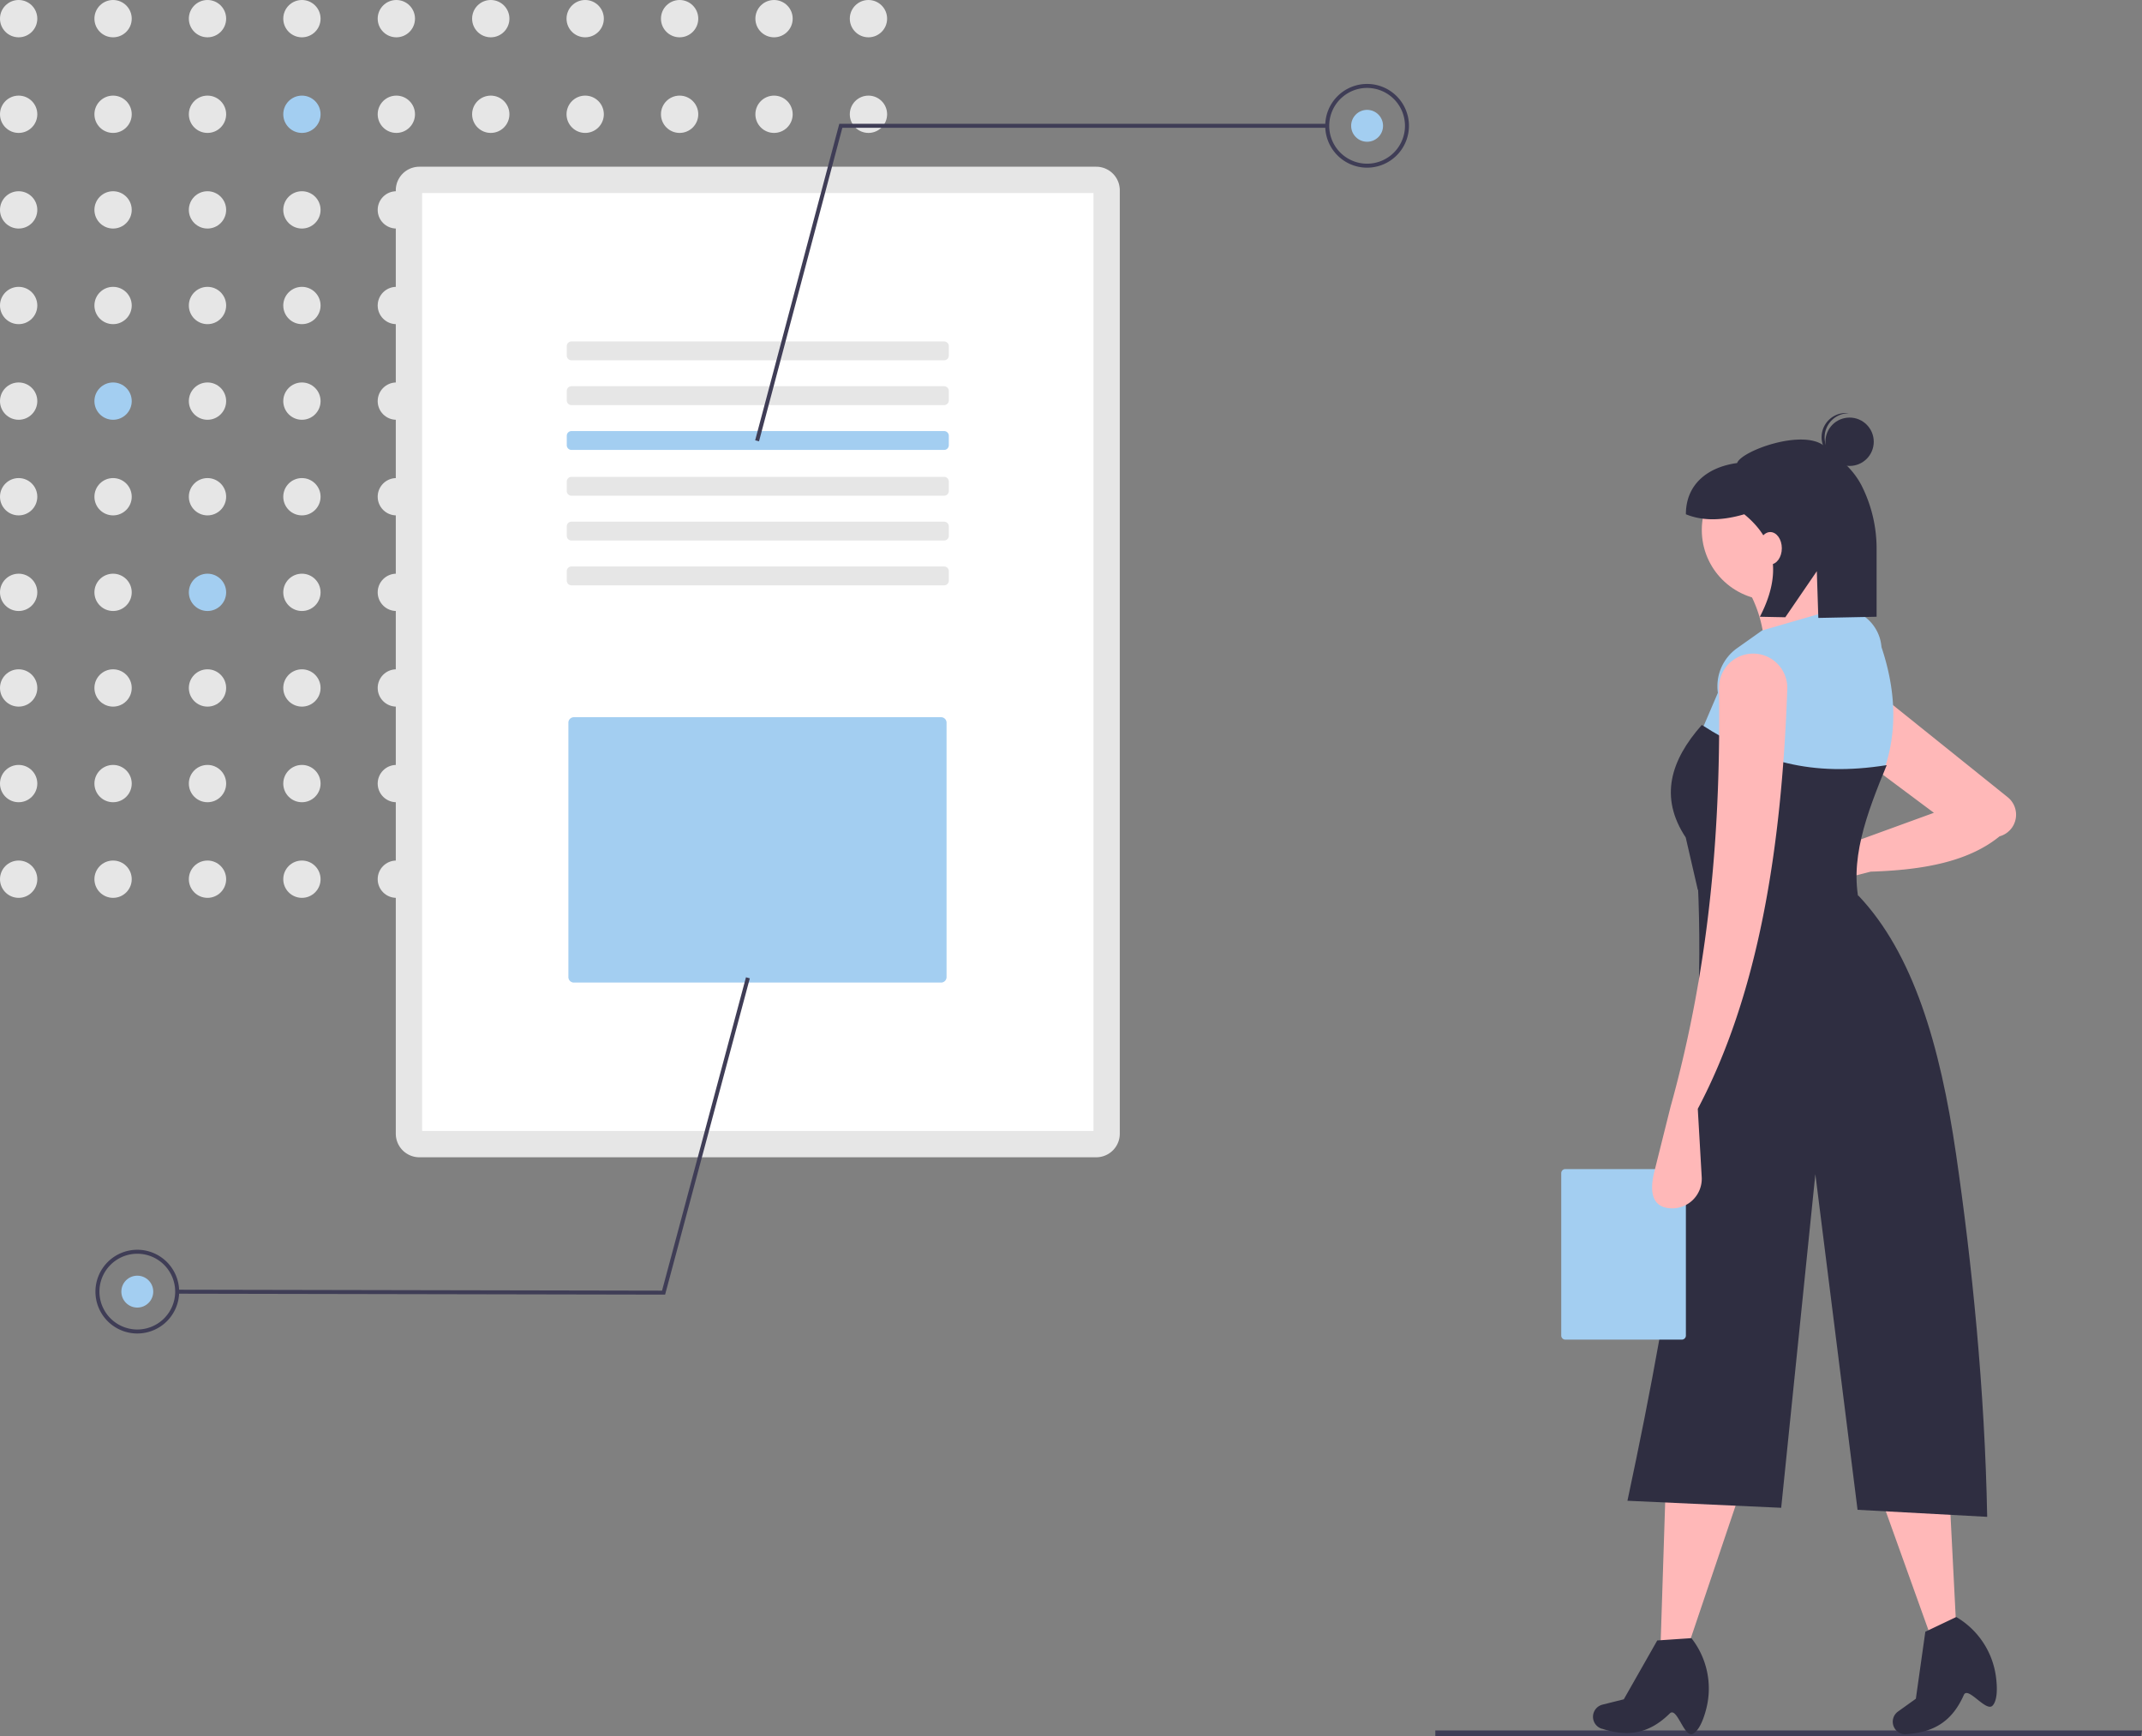 <svg data-name="Layer 1" xmlns="http://www.w3.org/2000/svg" width="782.39" height="634.123" viewBox="0 0 782.39 634.123" xmlns:xlink="http://www.w3.org/1999/xlink"><rect x="0" y="0" width="782.39" height="634.123" fill="#808080" stroke="none"/><polygon points="782.009 634.123 524.27 634.123 524.27 632.017 782.39 632.017 782.009 634.123" fill="#3f3d56"/><circle cx="6.813" cy="6.814" r="6.813" fill="#e6e6e6"/><circle cx="41.302" cy="6.814" r="6.813" fill="#e6e6e6"/><circle cx="75.791" cy="6.814" r="6.813" fill="#e6e6e6"/><circle cx="110.28" cy="6.814" r="6.813" fill="#e6e6e6"/><circle cx="144.769" cy="6.814" r="6.813" fill="#e6e6e6"/><circle cx="179.258" cy="6.814" r="6.813" fill="#e6e6e6"/><circle cx="213.747" cy="6.814" r="6.813" fill="#e6e6e6"/><circle cx="248.236" cy="6.814" r="6.813" fill="#e6e6e6"/><circle cx="282.725" cy="6.814" r="6.813" fill="#e6e6e6"/><circle cx="317.214" cy="6.814" r="6.813" fill="#e6e6e6"/><circle cx="6.813" cy="41.736" r="6.813" fill="#e6e6e6"/><circle cx="41.302" cy="41.736" r="6.813" fill="#e6e6e6"/><circle cx="75.791" cy="41.736" r="6.813" fill="#e6e6e6"/><circle cx="110.28" cy="41.736" r="6.813" fill="#a3cef1"/><circle cx="144.769" cy="41.736" r="6.813" fill="#e6e6e6"/><circle cx="179.258" cy="41.736" r="6.813" fill="#e6e6e6"/><circle cx="213.747" cy="41.736" r="6.813" fill="#e6e6e6"/><circle cx="248.236" cy="41.736" r="6.813" fill="#e6e6e6"/><circle cx="282.725" cy="41.736" r="6.813" fill="#e6e6e6"/><circle cx="317.214" cy="41.736" r="6.813" fill="#e6e6e6"/><circle cx="6.813" cy="76.658" r="6.813" fill="#e6e6e6"/><circle cx="41.302" cy="76.658" r="6.813" fill="#e6e6e6"/><circle cx="75.791" cy="76.658" r="6.813" fill="#e6e6e6"/><circle cx="110.28" cy="76.658" r="6.813" fill="#e6e6e6"/><circle cx="144.769" cy="76.658" r="6.813" fill="#e6e6e6"/><circle cx="179.258" cy="76.658" r="6.813" fill="#e6e6e6"/><circle cx="213.747" cy="76.658" r="6.813" fill="#e6e6e6"/><circle cx="248.236" cy="76.658" r="6.813" fill="#e6e6e6"/><circle cx="282.725" cy="76.658" r="6.813" fill="#e6e6e6"/><circle cx="317.214" cy="76.658" r="6.813" fill="#e6e6e6"/><circle cx="6.813" cy="111.58" r="6.813" fill="#e6e6e6"/><circle cx="41.302" cy="111.58" r="6.813" fill="#e6e6e6"/><circle cx="75.791" cy="111.58" r="6.813" fill="#e6e6e6"/><circle cx="110.28" cy="111.58" r="6.813" fill="#e6e6e6"/><circle cx="144.769" cy="111.58" r="6.813" fill="#e6e6e6"/><circle cx="179.258" cy="111.58" r="6.813" fill="#e6e6e6"/><circle cx="213.747" cy="111.58" r="6.813" fill="#e6e6e6"/><circle cx="248.236" cy="111.58" r="6.813" fill="#e6e6e6"/><circle cx="282.725" cy="111.58" r="6.813" fill="#e6e6e6"/><circle cx="317.214" cy="111.58" r="6.813" fill="#e6e6e6"/><circle cx="6.813" cy="146.502" r="6.813" fill="#e6e6e6"/><circle cx="41.302" cy="146.502" r="6.813" fill="#a3cef1"/><circle cx="75.791" cy="146.502" r="6.813" fill="#e6e6e6"/><circle cx="110.28" cy="146.502" r="6.813" fill="#e6e6e6"/><circle cx="144.769" cy="146.502" r="6.813" fill="#e6e6e6"/><circle cx="179.258" cy="146.502" r="6.813" fill="#e6e6e6"/><circle cx="213.747" cy="146.502" r="6.813" fill="#e6e6e6"/><circle cx="248.236" cy="146.502" r="6.813" fill="#e6e6e6"/><circle cx="282.725" cy="146.502" r="6.813" fill="#e6e6e6"/><circle cx="317.214" cy="146.502" r="6.813" fill="#e6e6e6"/><circle cx="6.813" cy="181.424" r="6.813" fill="#e6e6e6"/><circle cx="41.302" cy="181.424" r="6.813" fill="#e6e6e6"/><circle cx="75.791" cy="181.424" r="6.813" fill="#e6e6e6"/><circle cx="110.28" cy="181.424" r="6.813" fill="#e6e6e6"/><circle cx="144.769" cy="181.424" r="6.813" fill="#e6e6e6"/><circle cx="179.258" cy="181.424" r="6.813" fill="#e6e6e6"/><circle cx="213.747" cy="181.424" r="6.813" fill="#e6e6e6"/><circle cx="248.236" cy="181.424" r="6.813" fill="#e6e6e6"/><circle cx="282.725" cy="181.424" r="6.813" fill="#e6e6e6"/><circle cx="317.214" cy="181.424" r="6.813" fill="#e6e6e6"/><circle cx="6.813" cy="216.346" r="6.813" fill="#e6e6e6"/><circle cx="41.302" cy="216.346" r="6.813" fill="#e6e6e6"/><circle cx="75.791" cy="216.346" r="6.813" fill="#a3cef1"/><circle cx="110.28" cy="216.346" r="6.813" fill="#e6e6e6"/><circle cx="144.769" cy="216.346" r="6.813" fill="#e6e6e6"/><circle cx="179.258" cy="216.346" r="6.813" fill="#e6e6e6"/><circle cx="213.747" cy="216.346" r="6.813" fill="#e6e6e6"/><circle cx="248.236" cy="216.346" r="6.813" fill="#e6e6e6"/><circle cx="282.725" cy="216.346" r="6.813" fill="#e6e6e6"/><circle cx="317.214" cy="216.346" r="6.813" fill="#e6e6e6"/><circle cx="6.813" cy="251.268" r="6.813" fill="#e6e6e6"/><circle cx="41.302" cy="251.268" r="6.813" fill="#e6e6e6"/><circle cx="75.791" cy="251.268" r="6.813" fill="#e6e6e6"/><circle cx="110.28" cy="251.268" r="6.813" fill="#e6e6e6"/><circle cx="144.769" cy="251.268" r="6.813" fill="#e6e6e6"/><circle cx="179.258" cy="251.268" r="6.813" fill="#e6e6e6"/><circle cx="213.747" cy="251.268" r="6.813" fill="#e6e6e6"/><circle cx="248.236" cy="251.268" r="6.813" fill="#e6e6e6"/><circle cx="282.725" cy="251.268" r="6.813" fill="#e6e6e6"/><circle cx="317.214" cy="251.268" r="6.813" fill="#e6e6e6"/><circle cx="6.813" cy="286.19" r="6.813" fill="#e6e6e6"/><circle cx="41.302" cy="286.19" r="6.813" fill="#e6e6e6"/><circle cx="75.791" cy="286.19" r="6.813" fill="#e6e6e6"/><circle cx="110.28" cy="286.19" r="6.813" fill="#e6e6e6"/><circle cx="144.769" cy="286.19" r="6.813" fill="#e6e6e6"/><circle cx="179.258" cy="286.19" r="6.813" fill="#e6e6e6"/><circle cx="213.747" cy="286.19" r="6.813" fill="#e6e6e6"/><circle cx="248.236" cy="286.19" r="6.813" fill="#e6e6e6"/><circle cx="282.725" cy="286.19" r="6.813" fill="#e6e6e6"/><circle cx="317.214" cy="286.19" r="6.813" fill="#e6e6e6"/><circle cx="6.813" cy="321.112" r="6.813" fill="#e6e6e6"/><circle cx="41.302" cy="321.112" r="6.813" fill="#e6e6e6"/><circle cx="75.791" cy="321.112" r="6.813" fill="#e6e6e6"/><circle cx="110.28" cy="321.112" r="6.813" fill="#e6e6e6"/><circle cx="144.769" cy="321.112" r="6.813" fill="#e6e6e6"/><circle cx="179.258" cy="321.112" r="6.813" fill="#e6e6e6"/><circle cx="213.747" cy="321.112" r="6.813" fill="#e6e6e6"/><circle cx="248.236" cy="321.112" r="6.813" fill="#e6e6e6"/><circle cx="282.725" cy="321.112" r="6.813" fill="#e6e6e6"/><circle cx="317.214" cy="321.112" r="6.813" fill="#e6e6e6"/><path d="M609.209,193.831a8.614,8.614,0,0,1,8.614,8.614V547.004a8.614,8.614,0,0,1-8.614,8.614H361.988a8.614,8.614,0,0,1-8.614-8.614V202.444a8.614,8.614,0,0,1,8.614-8.614H609.209" transform="translate(-208.805 -132.939)" fill="#e6e6e6"/><path d="M362.991,546.001H608.206V203.447H362.991Z" transform="translate(-208.805 -132.939)" fill="#fff"/><path d="M553.649,257.643a1.723,1.723,0,0,1,1.723,1.723v3.446a1.723,1.723,0,0,1-1.723,1.723H417.548a1.723,1.723,0,0,1-1.723-1.723v-3.446a1.723,1.723,0,0,1,1.723-1.723h136.101" transform="translate(-208.805 -132.939)" fill="#e6e6e6"/><path d="M553.649,274.009a1.723,1.723,0,0,1,1.723,1.723v3.446a1.723,1.723,0,0,1-1.723,1.723H417.548a1.723,1.723,0,0,1-1.723-1.723v-3.446a1.723,1.723,0,0,1,1.723-1.723h136.101" transform="translate(-208.805 -132.939)" fill="#e6e6e6"/><path d="M553.649,290.376a1.723,1.723,0,0,1,1.723,1.723v3.446a1.723,1.723,0,0,1-1.723,1.723H417.548a1.723,1.723,0,0,1-1.723-1.723v-3.446A1.723,1.723,0,0,1,417.548,290.376h136.101" transform="translate(-208.805 -132.939)" fill="#a3cef1"/><path d="M553.649,307.101a1.723,1.723,0,0,1,1.723,1.723v3.446a1.723,1.723,0,0,1-1.723,1.723H417.548a1.723,1.723,0,0,1-1.723-1.723v-3.446a1.723,1.723,0,0,1,1.723-1.723h136.101" transform="translate(-208.805 -132.939)" fill="#e6e6e6"/><path d="M553.649,323.467a1.723,1.723,0,0,1,1.723,1.723v3.446a1.723,1.723,0,0,1-1.723,1.723H417.548a1.723,1.723,0,0,1-1.723-1.723v-3.446a1.723,1.723,0,0,1,1.723-1.723h136.101" transform="translate(-208.805 -132.939)" fill="#e6e6e6"/><path d="M553.649,339.834a1.723,1.723,0,0,1,1.723,1.723v3.446a1.723,1.723,0,0,1-1.723,1.723H417.548a1.723,1.723,0,0,1-1.723-1.723v-3.446a1.723,1.723,0,0,1,1.723-1.723h136.101" transform="translate(-208.805 -132.939)" fill="#e6e6e6"/><path d="M418.417,394.89a2.002,2.002,0,0,0-2,2v92.916a2.002,2.002,0,0,0,2,2H552.548a2.002,2.002,0,0,0,2-2V396.89a2.002,2.002,0,0,0-2-2Z" transform="translate(-208.805 -132.939)" fill="#a3cef1"/><polygon points="277.241 161.182 275.833 160.808 306.56 45.221 484.785 45.221 484.785 46.678 307.679 46.678 277.241 161.182" fill="#3f3d56"/><path d="M708.153,194.179a15.291,15.291,0,1,1,15.291-15.291A15.308,15.308,0,0,1,708.153,194.179Zm0-29.126a13.835,13.835,0,1,0,13.835,13.835A13.85,13.85,0,0,0,708.153,165.054Z" transform="translate(-208.805 -132.939)" fill="#3f3d56"/><circle cx="499.348" cy="45.95" r="5.825" fill="#a3cef1"/><polygon points="272.477 356.941 273.884 357.317 242.937 472.845 64.712 472.504 64.715 471.047 241.82 471.387 272.477 356.941" fill="#3f3d56"/><path d="M258.985,589.395A15.291,15.291,0,1,1,243.664,604.657,15.308,15.308,0,0,1,258.985,589.395Zm-.056,29.125a13.835,13.835,0,1,0-13.808-13.861A13.85,13.85,0,0,0,258.929,618.521Z" transform="translate(-208.805 -132.939)" fill="#3f3d56"/><circle cx="50.15" cy="471.748" r="5.825" fill="#a3cef1"/><polygon points="616.828 600.594 606.551 600.594 608.386 543.702 635.548 545.17 616.828 600.594" fill="#ffb8b8"/><path d="M827.036,766.229c-3.102,1.416-5.7-10.055-8.317-7.483-7.319,7.193-14.882,8.759-24.651,5.619l-.226-.038a4.575,4.575,0,0,1-2.884-5.962h0a4.575,4.575,0,0,1,3.174-2.832l7.784-1.946,12.222-21.494,12.477-.843h0a29.808,29.808,0,0,1,5.513,25.429C830.995,761.299,829.247,765.22,827.036,766.229Z" transform="translate(-208.805 -132.939)" fill="#2f2e41"/><polygon points="714.467 593.074 704.91 596.854 685.691 543.275 711.489 534.65 714.467 593.074" fill="#ffb8b8"/><path d="M936.601,755.901c-2.364,2.457-8.999-7.253-10.486-3.9-4.161,9.38-10.617,13.618-20.857,14.291l-.224.048a4.575,4.575,0,0,1-4.875-4.484h0a4.575,4.575,0,0,1,1.91-3.801l6.523-4.672L912.052,728.901l11.292-5.373h0a29.808,29.808,0,0,1,14.479,21.619C938.47,749.861,938.287,754.149,936.601,755.901Z" transform="translate(-208.805 -132.939)" fill="#2f2e41"/><path d="M892.071,451.3l-15.778,4.057a8.258,8.258,0,0,1-10.308-7.68v0a8.258,8.258,0,0,1,8.518-8.571l13.898.448,26.781-9.752L889.869,410.925l2.936-26.427,49.331,39.604a8.195,8.195,0,0,1,3.044,5.806h0a8.195,8.195,0,0,1-6.009,8.487C927.613,447.828,910.773,450.718,892.071,451.3Z" transform="translate(-208.805 -132.939)" fill="#ffb8b8"/><circle cx="647.296" cy="193.566" r="25.693" fill="#ffb8b8"/><path d="M887.667,361.741l-34.502,13.948a46.631,46.631,0,0,0-8.075-30.832l28.629-6.607C873.347,346.994,878.075,354.81,887.667,361.741Z" transform="translate(-208.805 -132.939)" fill="#ffb8b8"/><path d="M893.907,421.569c-27.812,2.226-43.025-1.467-66.435-15.049l8.809-20.554h0a17.001,17.001,0,0,1,7.003-16.278l9.146-6.479,27.895-8.075,1.251.063A15.269,15.269,0,0,1,896.039,369.276C902.099,387.386,902.138,404.893,893.907,421.569Z" transform="translate(-208.805 -132.939)" fill="#a3cef1"/><path d="M888.401,464.513l-59.461-6.607-4.405-19.086c-9.763-14.738-5.502-28.237,5.873-41.109,20.733,13.306,39.978,19.056,67.536,14.682C890.615,430.216,883.847,447.733,888.401,464.513Z" transform="translate(-208.805 -132.939)" fill="#2f2e41"/><path d="M934.648,686.942l-47.349-2.569L871.884,561.78,859.404,683.638,803.247,681.069c17.131-80.111,29.031-156.163,25.693-226.099l58.727,5.139C907.57,481.094,917.453,514.594,923.27,554.439S933.776,640.475,934.648,686.942Z" transform="translate(-208.805 -132.939)" fill="#2f2e41"/><circle cx="675.58" cy="161.345" r="8.831" fill="#2f2e41"/><path d="M875.285,292.122a8.824,8.824,0,0,1,8.827-8.254c-.182-.023-.363-.051-.549-.063a8.831,8.831,0,0,0-1.133,17.626c.186.012.369.007.553.008A8.824,8.824,0,0,1,875.285,292.122Z" transform="translate(-208.805 -132.939)" fill="#2f2e41"/><path d="M875.235,295.893c-7.876-6.534-30.467,1.77-31.925,6.163-10.651,1.451-18.715,7.666-18.715,18.715v0c6.332,2.594,13.534,2.274,21.319,0,12.41,10.113,13.261,22.827,5.713,37.429l9.285.186,11.509-16.821.55,17.062,21.283-.427V333.749a51.121,51.121,0,0,0-5.458-23.42C885.481,303.885,880.334,300.123,875.235,295.893Z" transform="translate(-208.805 -132.939)" fill="#2f2e41"/><ellipse cx="646.611" cy="200.241" rx="4.223" ry="5.912" fill="#ffb8b8"/><path d="M823.113,559.928a1.483,1.483,0,0,1,1.483,1.483v59.319a1.483,1.483,0,0,1-1.483,1.483h-42.562a1.483,1.483,0,0,1-1.483-1.483V561.411a1.483,1.483,0,0,1,1.483-1.483h42.562" transform="translate(-208.805 -132.939)" fill="#a3cef1"/><path d="M828.94,537.922l1.437,24.913a10.819,10.819,0,0,1-12.375,11.327h0c-6.33-.931-6.473-7.121-4.922-13.328l5.912-23.647c14.502-51.998,18.417-103.036,17.684-152.812A12.498,12.498,0,0,1,849.51,371.662h0A12.491,12.491,0,0,1,861.631,384.589C859.578,443.039,851.053,496.119,828.94,537.922Z" transform="translate(-208.805 -132.939)" fill="#ffb8b8"/></svg>